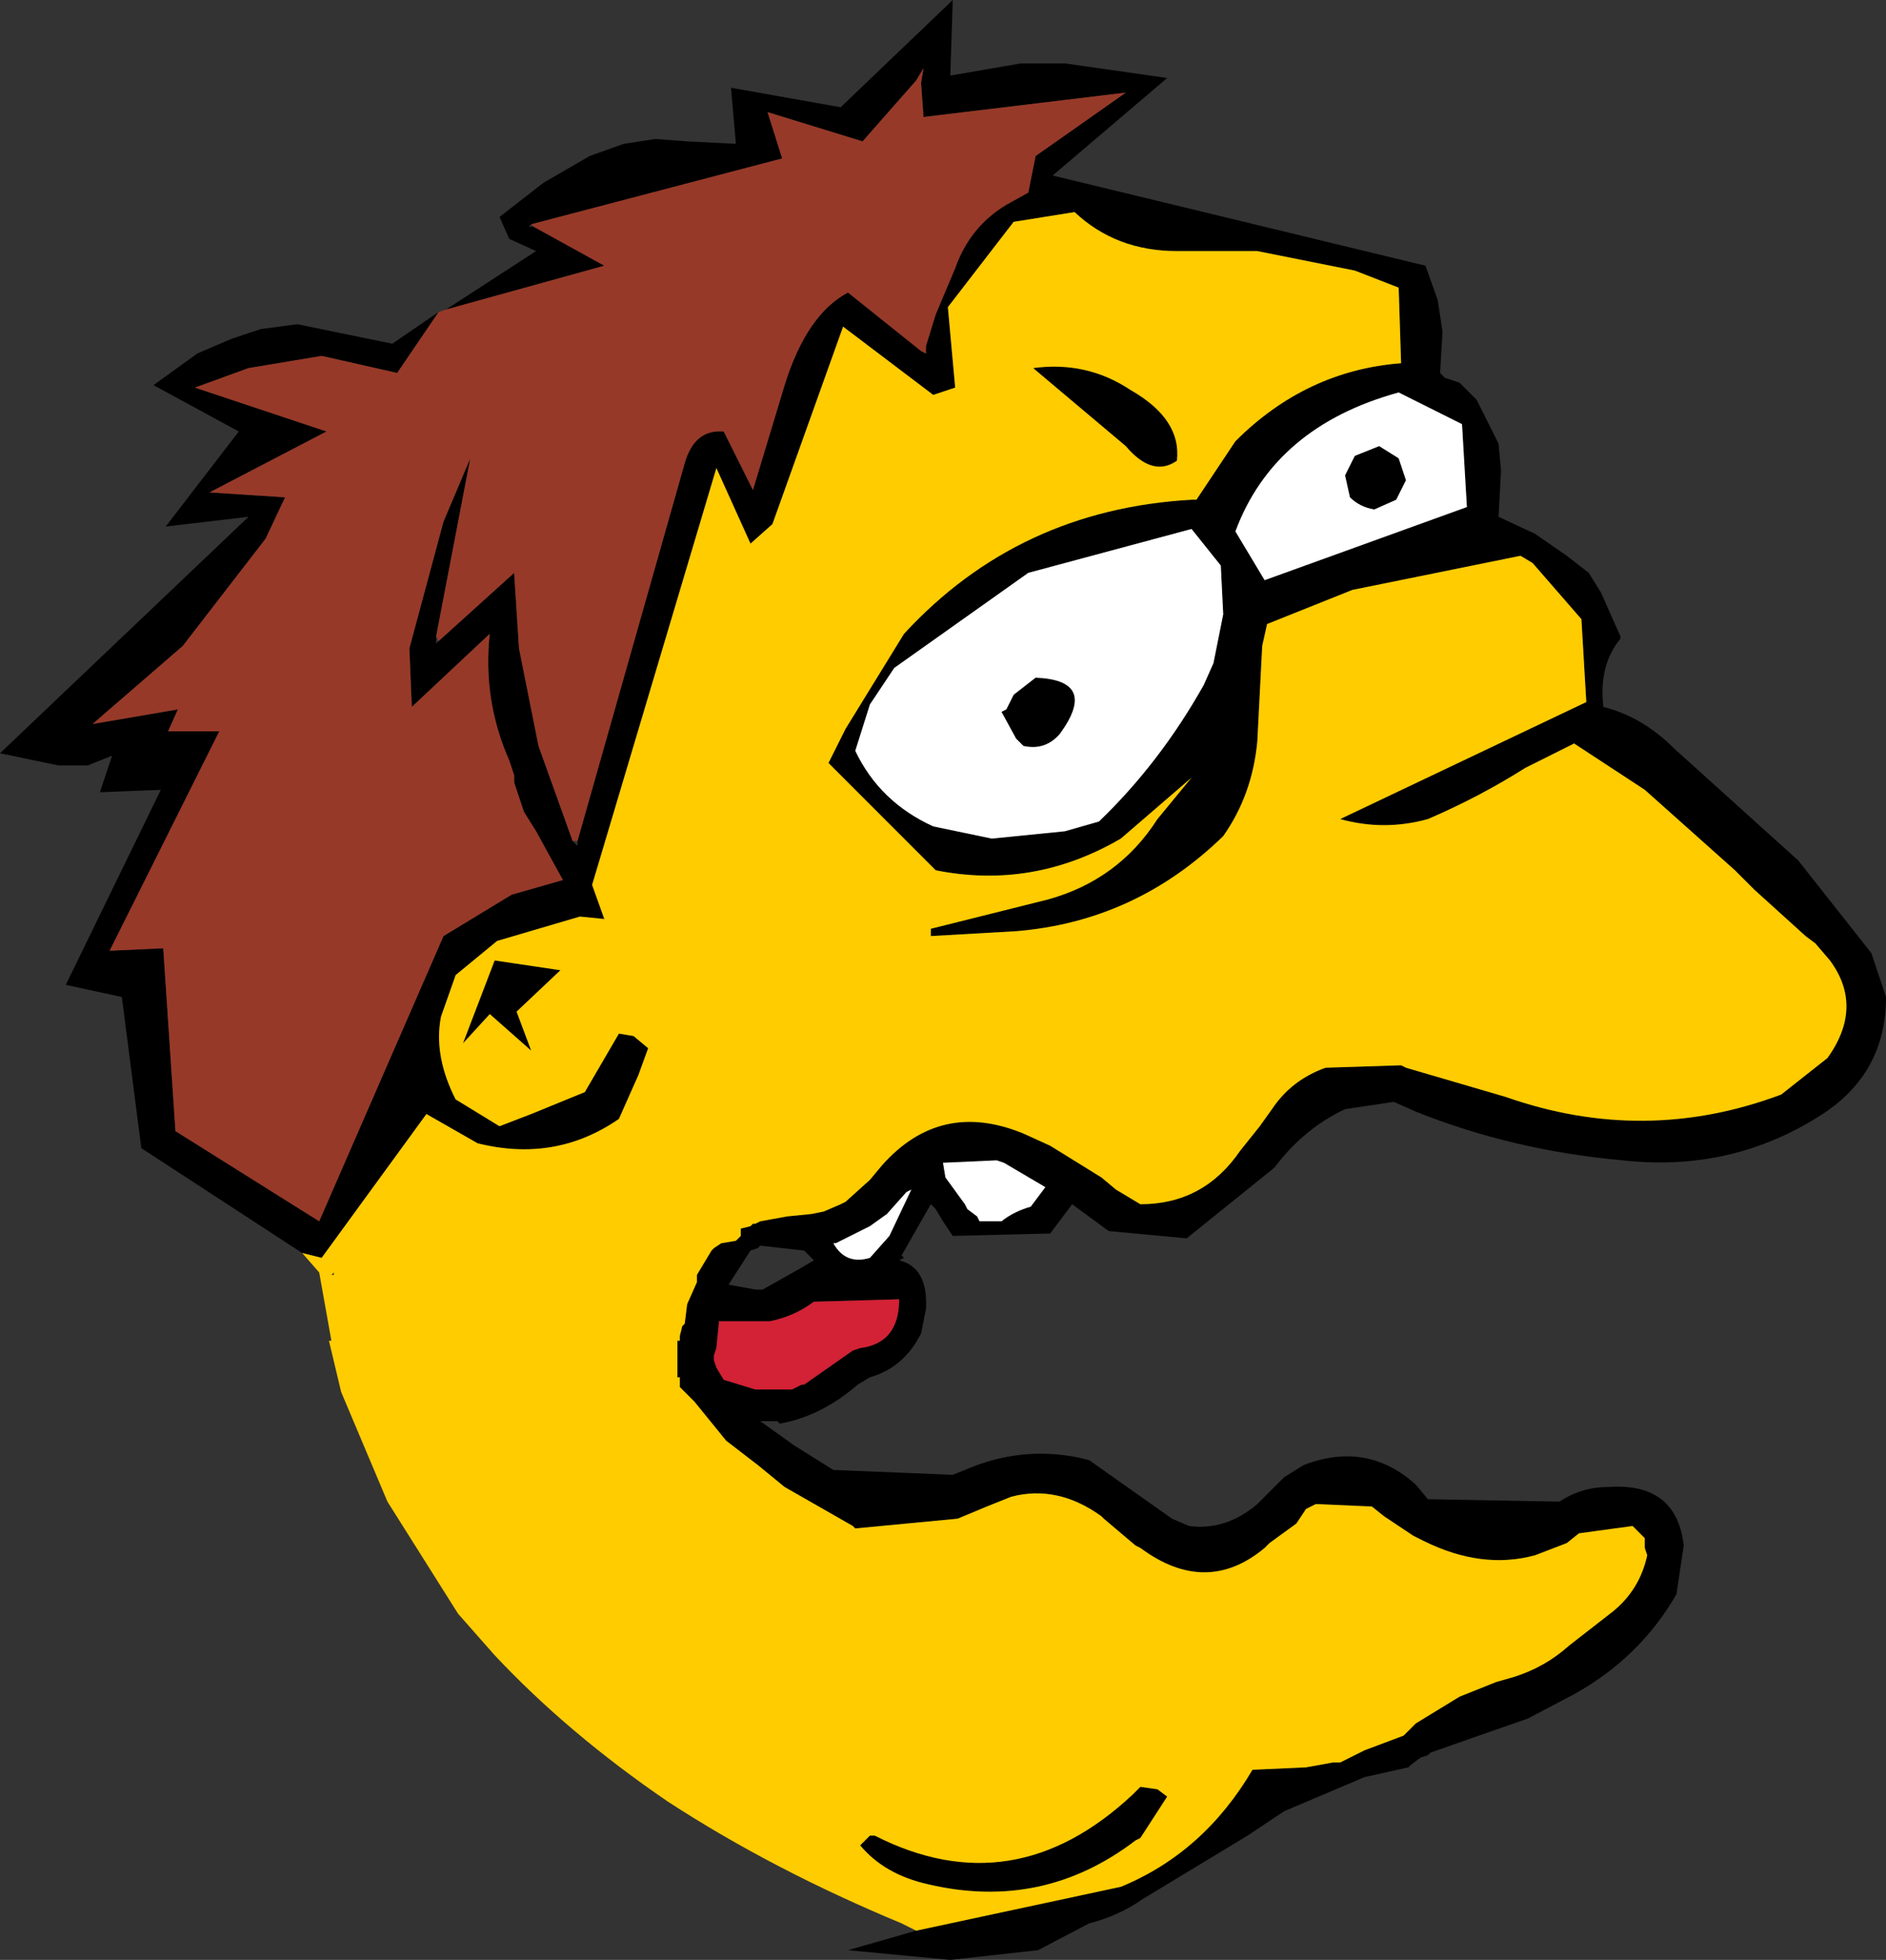 <?xml version="1.0" encoding="UTF-8" standalone="no"?>
<svg xmlns:xlink="http://www.w3.org/1999/xlink" height="40.2px" width="38.7px" xmlns="http://www.w3.org/2000/svg">
  <rect width="100%" height="100%" fill="#333333" stroke="none"/>
  <g transform="matrix(1.0, 0.0, 0.0, 1.0, 19.35, 20.1)">
    <path d="M-10.2 -13.75 L-8.35 -14.95 -8.9 -15.2 -9.1 -15.65 -8.2 -16.35 -7.25 -16.9 -6.55 -17.15 -5.9 -17.25 -5.25 -17.2 -4.25 -17.15 -4.35 -18.3 -2.1 -17.9 0.2 -20.1 0.15 -18.55 1.6 -18.8 2.5 -18.8 4.6 -18.5 2.25 -16.5 9.9 -14.65 10.15 -13.95 10.25 -13.3 10.2 -12.45 10.3 -12.35 10.6 -12.25 10.95 -11.9 11.4 -11.0 11.45 -10.45 11.4 -9.5 12.15 -9.15 12.8 -8.7 13.25 -8.35 13.5 -7.95 13.9 -7.05 13.9 -7.0 Q13.45 -6.45 13.55 -5.6 14.35 -5.4 15.0 -4.75 L17.55 -2.45 19.05 -0.55 19.35 0.35 Q19.35 1.9 18.05 2.75 16.2 3.95 13.95 3.7 11.7 3.5 9.7 2.7 L9.25 2.5 8.25 2.65 Q7.4 3.05 6.8 3.85 L5.0 5.3 3.4 5.15 2.65 4.6 2.2 5.2 0.2 5.25 0.0 4.95 -0.15 4.7 -0.25 4.6 -0.85 5.65 -0.8 5.7 -0.9 5.75 Q-0.3 5.9 -0.35 6.75 L-0.45 7.25 Q-0.8 7.95 -1.5 8.15 L-1.75 8.3 Q-2.5 8.95 -3.35 9.1 L-3.4 9.05 -3.75 9.05 -3.05 9.55 -2.25 10.05 0.2 10.15 0.45 10.05 Q1.6 9.55 2.8 9.8 L3.0 9.85 4.7 11.05 5.05 11.2 Q5.8 11.3 6.45 10.75 L7.0 10.2 7.4 9.95 Q8.7 9.45 9.7 10.35 L9.95 10.65 12.65 10.7 Q13.1 10.4 13.65 10.4 15.05 10.3 15.2 11.6 L15.05 12.6 Q14.3 13.9 12.95 14.65 L12.0 15.15 10.85 15.55 10.0 15.85 9.95 15.9 9.8 15.95 9.6 16.1 9.55 16.15 8.65 16.35 7.0 17.05 6.25 17.55 4.1 18.85 Q3.6 19.2 3.0 19.35 L1.95 19.9 0.15 20.1 -1.95 19.9 -0.55 19.5 3.65 18.6 Q5.35 17.9 6.35 16.2 L7.45 16.15 8.0 16.05 8.15 16.05 8.65 15.8 9.45 15.5 9.7 15.25 10.6 14.7 11.35 14.4 11.7 14.3 Q12.35 14.1 12.85 13.65 L13.75 12.95 Q14.3 12.5 14.45 11.8 L14.4 11.65 14.4 11.45 14.25 11.3 14.15 11.2 13.05 11.35 12.8 11.55 12.15 11.8 Q11.05 12.1 9.85 11.5 L9.65 11.4 9.05 11.0 8.8 10.8 7.65 10.75 7.45 10.85 7.25 11.15 6.7 11.55 6.6 11.65 Q5.4 12.65 4.05 11.65 L3.95 11.6 3.3 11.05 3.25 11.0 Q2.35 10.35 1.4 10.6 L0.9 10.8 0.3 11.05 -1.8 11.25 -1.85 11.2 -3.25 10.4 -3.8 9.95 -4.45 9.45 -5.1 8.65 -5.3 8.45 -5.35 8.4 -5.4 8.35 -5.4 8.15 -5.45 8.15 -5.45 7.85 -5.45 7.4 -5.4 7.4 -5.4 7.3 -5.35 7.1 -5.3 7.05 -5.25 6.65 -5.05 6.2 -5.05 6.15 -5.05 6.05 -4.75 5.55 -4.7 5.5 -4.55 5.4 -4.25 5.35 -4.2 5.3 -4.15 5.25 -4.15 5.1 -3.95 5.05 -3.9 5.0 -3.85 5.0 -3.75 4.95 -3.2 4.85 -2.7 4.8 -2.45 4.75 -2.1 4.6 -2.0 4.55 -1.5 4.1 -1.25 3.8 Q-0.05 2.45 1.65 3.15 L2.2 3.4 3.25 4.05 3.55 4.3 4.05 4.6 Q5.35 4.6 6.1 3.5 L6.5 3.0 6.75 2.65 Q7.15 2.05 7.85 1.8 L9.4 1.75 9.5 1.8 11.55 2.4 Q14.4 3.4 17.2 2.35 L18.15 1.6 Q18.9 0.55 18.2 -0.4 L17.9 -0.75 17.7 -0.9 16.65 -1.85 16.25 -2.25 14.4 -3.9 12.95 -4.85 11.95 -4.35 Q11.0 -3.75 9.95 -3.3 9.05 -3.05 8.15 -3.3 L13.2 -5.7 13.1 -7.4 12.1 -8.55 11.85 -8.7 8.4 -8.0 6.65 -7.3 6.55 -6.85 6.45 -4.9 Q6.35 -3.8 5.75 -2.95 3.95 -1.2 1.5 -1.0 L-0.25 -0.9 -0.25 -1.05 2.15 -1.65 Q3.6 -2.05 4.4 -3.3 L5.1 -4.15 3.65 -2.9 Q1.85 -1.85 -0.15 -2.25 L-2.35 -4.45 -2.0 -5.15 -0.8 -7.1 Q1.55 -9.65 5.1 -9.85 L5.2 -9.85 6.0 -11.05 Q7.45 -12.5 9.4 -12.65 L9.35 -14.2 8.45 -14.55 6.45 -14.95 4.8 -14.95 Q3.55 -14.95 2.7 -15.75 L1.45 -15.55 0.1 -13.8 0.25 -12.15 -0.2 -12.0 -2.05 -13.4 -3.5 -9.35 -3.95 -8.95 -4.65 -10.5 -7.2 -1.95 -6.95 -1.25 -7.45 -1.3 -9.15 -0.8 -10.0 -0.1 -10.3 0.75 Q-10.45 1.5 -10.05 2.35 L-10.0 2.45 -9.1 3.0 -8.45 2.75 -7.35 2.3 -6.65 1.1 -6.35 1.15 -6.05 1.4 -6.25 1.95 -6.65 2.85 Q-7.95 3.75 -9.55 3.35 L-10.6 2.75 -12.75 5.7 -13.15 5.6 -16.45 3.45 -16.85 0.35 -18.0 0.1 -16.05 -3.9 -17.3 -3.85 -17.05 -4.6 -17.55 -4.4 -18.15 -4.4 -19.35 -4.65 -14.25 -9.5 -15.95 -9.3 -14.45 -11.25 -16.2 -12.2 -15.3 -12.85 -14.6 -13.15 -14.0 -13.35 -13.25 -13.45 -11.3 -13.05 -10.35 -13.7 -11.2 -12.45 -12.75 -12.8 -14.25 -12.55 -15.35 -12.15 -12.65 -11.25 -15.05 -10.0 -13.5 -9.9 -13.9 -9.05 -15.6 -6.85 -17.45 -5.25 -15.7 -5.55 -15.9 -5.1 -14.85 -5.1 -17.1 -0.6 -16.0 -0.65 -15.75 3.1 -12.8 4.95 -10.25 -0.9 -8.85 -1.75 -7.8 -2.05 -8.35 -3.05 -8.6 -3.45 -8.8 -4.05 -8.8 -4.2 -8.9 -4.5 Q-9.45 -5.75 -9.3 -7.1 L-10.9 -5.6 -10.95 -6.8 -10.25 -9.4 -9.7 -10.7 -10.4 -7.05 -10.4 -6.9 -10.35 -6.95 -8.8 -8.35 -8.7 -6.8 -8.3 -4.8 -7.6 -2.85 -7.5 -2.75 -7.5 -2.85 -5.3 -10.6 Q-5.1 -11.3 -4.5 -11.25 L-3.9 -10.05 -3.25 -12.2 Q-2.8 -13.65 -1.95 -14.1 L-0.45 -12.9 -0.35 -12.85 -0.35 -13.0 -0.15 -13.65 0.25 -14.6 Q0.55 -15.45 1.3 -15.9 L1.75 -16.15 1.9 -16.9 3.75 -18.2 -0.4 -17.7 -0.45 -18.4 -0.4 -18.7 -0.55 -18.45 -1.65 -17.2 -3.6 -17.8 -3.3 -16.85 -8.45 -15.5 -8.5 -15.45 -8.4 -15.45 -6.95 -14.65 -10.2 -13.75 M-9.2 -0.4 L-7.85 -0.2 -8.75 0.65 -8.45 1.45 -9.3 0.7 -9.85 1.3 -9.2 -0.4 M6.0 -9.2 L6.6 -8.2 10.75 -9.7 10.65 -11.4 9.35 -12.05 Q6.8 -11.35 6.0 -9.2 M8.35 -9.9 L8.25 -10.35 8.45 -10.75 8.95 -10.95 9.35 -10.7 9.5 -10.25 9.3 -9.85 8.85 -9.65 Q8.55 -9.7 8.35 -9.9 M-1.5 -5.65 L-1.8 -4.7 Q-1.3 -3.65 -0.2 -3.15 L1.0 -2.9 2.5 -3.05 3.2 -3.25 Q4.45 -4.45 5.35 -6.05 L5.55 -6.5 5.75 -7.5 5.7 -8.5 5.1 -9.25 1.75 -8.35 -1.0 -6.4 -1.5 -5.65 M4.8 -10.65 Q4.3 -10.3 3.75 -10.95 L1.85 -12.55 Q2.95 -12.7 3.85 -12.1 4.9 -11.5 4.8 -10.65 M2.4 -5.05 Q2.1 -4.7 1.65 -4.8 L1.5 -4.95 1.2 -5.5 1.3 -5.55 1.45 -5.85 1.9 -6.2 Q3.2 -6.15 2.4 -5.05 M2.1 4.25 L1.25 3.75 1.1 3.7 0.0 3.75 0.05 4.05 0.45 4.6 0.5 4.7 0.7 4.85 0.75 4.95 1.2 4.95 Q1.45 4.75 1.8 4.65 L2.1 4.25 M3.9 16.7 L4.05 16.55 4.4 16.6 4.6 16.75 4.05 17.6 3.95 17.65 Q2.05 19.1 -0.3 18.55 -1.2 18.35 -1.7 17.75 L-1.65 17.7 -1.5 17.55 -1.4 17.55 Q1.45 19.0 3.9 16.7 M-3.8 5.5 L-3.95 5.55 -4.4 6.25 -3.85 6.35 -3.7 6.35 -2.9 5.9 -2.65 5.75 -2.85 5.55 -3.75 5.45 -3.8 5.5 M-0.65 4.3 L-0.6 4.2 -0.65 4.3 -0.75 4.35 -1.15 4.8 -1.5 5.05 -2.2 5.4 -2.25 5.4 Q-2.0 5.85 -1.5 5.7 L-1.1 5.25 -0.65 4.3 M-1.85 7.6 L-1.7 7.55 Q-0.9 7.45 -0.9 6.55 L-2.65 6.6 Q-3.05 6.9 -3.55 7.0 L-4.6 7.0 -4.6 7.05 -4.65 7.55 -4.7 7.7 -4.7 7.8 -4.65 7.95 -4.5 8.2 -3.85 8.4 -3.1 8.4 -2.9 8.3 -2.85 8.3 -1.85 7.6" fill="#000000" fill-rule="evenodd" stroke="none"/>
    <path d="M-10.2 -13.75 L-6.95 -14.65 -8.4 -15.45 -8.45 -15.5 -3.3 -16.85 -3.6 -17.8 -1.65 -17.2 -0.55 -18.45 -0.4 -18.7 -0.45 -18.4 -0.4 -17.7 3.75 -18.2 1.9 -16.9 1.75 -16.15 1.3 -15.9 Q0.55 -15.45 0.25 -14.6 L-0.15 -13.65 -0.35 -13.0 -0.35 -12.85 -0.45 -12.9 -1.95 -14.1 Q-2.8 -13.65 -3.25 -12.2 L-3.9 -10.05 -4.5 -11.25 Q-5.1 -11.3 -5.3 -10.6 L-7.5 -2.85 -7.6 -2.85 -8.3 -4.8 -8.7 -6.8 -8.8 -8.35 -10.35 -6.95 -10.4 -7.05 -9.7 -10.7 -10.25 -9.4 -10.95 -6.8 -10.9 -5.6 -9.3 -7.1 Q-9.45 -5.75 -8.9 -4.5 L-8.8 -4.2 -8.8 -4.05 -8.6 -3.45 -8.35 -3.05 -7.8 -2.05 -8.85 -1.75 -10.25 -0.9 -12.8 4.95 -15.75 3.1 -16.0 -0.65 -17.1 -0.6 -14.85 -5.1 -15.9 -5.1 -15.7 -5.55 -17.45 -5.25 -15.6 -6.85 -13.9 -9.05 -13.5 -9.9 -15.05 -10.0 -12.65 -11.25 -15.35 -12.15 -14.25 -12.55 -12.75 -12.8 -11.2 -12.45 -10.35 -13.7 -10.2 -13.75" fill="#973928" fill-rule="evenodd" stroke="none"/>
    <path d="M-13.15 5.6 L-12.75 5.7 -10.6 2.75 -9.55 3.35 Q-7.95 3.75 -6.65 2.85 L-6.25 1.95 -6.05 1.4 -6.35 1.15 -6.65 1.1 -7.35 2.3 -8.45 2.75 -9.1 3.0 -10.0 2.45 -10.05 2.35 Q-10.45 1.5 -10.3 0.75 L-10.0 -0.1 -9.15 -0.8 -7.45 -1.3 -6.95 -1.25 -7.2 -1.95 -4.65 -10.5 -3.95 -8.95 -3.5 -9.35 -2.05 -13.4 -0.2 -12.0 0.25 -12.15 0.1 -13.8 1.45 -15.55 2.7 -15.75 Q3.55 -14.95 4.8 -14.95 L6.45 -14.95 8.45 -14.55 9.35 -14.2 9.4 -12.65 Q7.45 -12.5 6.0 -11.05 L5.2 -9.85 5.1 -9.85 Q1.55 -9.65 -0.8 -7.1 L-2.0 -5.15 -2.35 -4.45 -0.15 -2.25 Q1.85 -1.85 3.65 -2.9 L5.1 -4.15 4.4 -3.3 Q3.6 -2.05 2.15 -1.65 L-0.25 -1.05 -0.25 -0.9 1.5 -1.0 Q3.95 -1.2 5.75 -2.95 6.35 -3.8 6.45 -4.9 L6.55 -6.85 6.65 -7.3 8.4 -8.0 11.85 -8.7 12.1 -8.55 13.1 -7.4 13.2 -5.7 8.15 -3.3 Q9.05 -3.05 9.95 -3.3 11.0 -3.75 11.95 -4.35 L12.95 -4.85 14.4 -3.9 16.25 -2.25 16.65 -1.85 17.7 -0.9 17.9 -0.75 18.2 -0.4 Q18.9 0.55 18.15 1.6 L17.2 2.35 Q14.4 3.4 11.55 2.4 L9.5 1.8 9.4 1.75 7.85 1.8 Q7.15 2.05 6.75 2.65 L6.5 3.0 6.1 3.5 Q5.35 4.6 4.05 4.6 L3.55 4.3 3.25 4.05 2.2 3.4 1.65 3.15 Q-0.05 2.45 -1.25 3.8 L-1.5 4.1 -2.0 4.55 -2.1 4.6 -2.45 4.75 -2.7 4.8 -3.2 4.85 -3.75 4.95 -3.85 5.0 -3.9 5.0 -3.95 5.05 -4.15 5.1 -4.15 5.25 -4.2 5.3 -4.25 5.35 -4.55 5.4 -4.7 5.5 -4.75 5.55 -5.05 6.05 -5.05 6.15 -5.05 6.2 -5.25 6.65 -5.3 7.05 -5.35 7.1 -5.4 7.3 -5.4 7.4 -5.45 7.4 -5.45 7.85 -5.45 8.15 -5.4 8.15 -5.4 8.35 -5.35 8.4 -5.3 8.45 -5.1 8.65 -4.45 9.45 -3.8 9.95 -3.25 10.4 -1.85 11.2 -1.8 11.25 0.3 11.05 0.9 10.8 1.4 10.6 Q2.35 10.35 3.25 11.0 L3.3 11.05 3.95 11.6 4.05 11.65 Q5.4 12.65 6.6 11.65 L6.7 11.55 7.25 11.15 7.45 10.85 7.65 10.75 8.8 10.8 9.05 11.0 9.65 11.4 9.85 11.5 Q11.05 12.1 12.15 11.8 L12.8 11.55 13.05 11.35 14.15 11.2 14.25 11.3 14.4 11.45 14.4 11.65 14.45 11.8 Q14.3 12.5 13.75 12.95 L12.85 13.65 Q12.35 14.1 11.7 14.3 L11.35 14.4 10.6 14.7 9.7 15.25 9.45 15.5 8.65 15.8 8.15 16.05 8.0 16.05 7.45 16.15 6.35 16.2 Q5.35 17.9 3.65 18.6 L-0.55 19.5 -0.85 19.35 Q-3.5 18.25 -5.65 16.85 -7.7 15.45 -9.2 13.85 L-9.95 13.0 -11.4 10.7 -12.35 8.45 -12.6 7.4 -12.55 7.4 -12.8 6.0 -13.15 5.6 M-9.2 -0.4 L-9.85 1.3 -9.3 0.7 -8.45 1.45 -8.75 0.65 -7.85 -0.2 -9.2 -0.4 M4.8 -10.65 Q4.9 -11.5 3.85 -12.1 2.95 -12.7 1.85 -12.55 L3.75 -10.95 Q4.3 -10.3 4.8 -10.65 M3.9 16.7 Q1.45 19.0 -1.4 17.55 L-1.5 17.55 -1.65 17.7 -1.7 17.75 Q-1.2 18.35 -0.3 18.55 2.05 19.1 3.95 17.65 L4.05 17.6 4.6 16.75 4.4 16.6 4.05 16.55 3.9 16.7 M-12.5 6.0 L-12.55 6.05 -12.5 6.05 -12.5 6.0" fill="#ffcc00" fill-rule="evenodd" stroke="none"/>
    <path d="M-1.5 -5.65 L-1.0 -6.4 1.75 -8.35 5.1 -9.25 5.7 -8.5 5.75 -7.5 5.55 -6.5 5.35 -6.05 Q4.45 -4.45 3.2 -3.25 L2.5 -3.05 1.0 -2.9 -0.2 -3.15 Q-1.3 -3.65 -1.8 -4.7 L-1.5 -5.65 M8.35 -9.9 Q8.55 -9.7 8.85 -9.65 L9.3 -9.85 9.5 -10.25 9.35 -10.7 8.95 -10.95 8.45 -10.75 8.25 -10.35 8.35 -9.9 M6.0 -9.2 Q6.8 -11.35 9.35 -12.05 L10.65 -11.4 10.75 -9.7 6.6 -8.2 6.0 -9.2 M2.4 -5.05 Q3.2 -6.15 1.9 -6.2 L1.45 -5.85 1.3 -5.55 1.2 -5.5 1.5 -4.95 1.65 -4.8 Q2.1 -4.7 2.4 -5.05 M2.1 4.25 L1.8 4.65 Q1.45 4.75 1.2 4.95 L0.75 4.95 0.7 4.85 0.5 4.7 0.45 4.6 0.05 4.05 0.0 3.75 1.1 3.7 1.25 3.75 2.1 4.25 M-0.65 4.3 L-1.1 5.25 -1.5 5.7 Q-2.0 5.85 -2.25 5.4 L-2.2 5.4 -1.5 5.05 -1.15 4.8 -0.75 4.35 -0.65 4.3" fill="#ffffff" fill-rule="evenodd" stroke="none"/>
    <path d="M-1.85 7.6 L-2.85 8.3 -2.9 8.3 -3.1 8.4 -3.85 8.4 -4.5 8.2 -4.65 7.95 -4.7 7.8 -4.7 7.7 -4.65 7.55 -4.6 7.05 -4.6 7.0 -3.55 7.0 Q-3.05 6.9 -2.65 6.6 L-0.9 6.55 Q-0.9 7.45 -1.7 7.55 L-1.85 7.6" fill="#d32135" fill-rule="evenodd" stroke="none"/>
  </g>
</svg>
